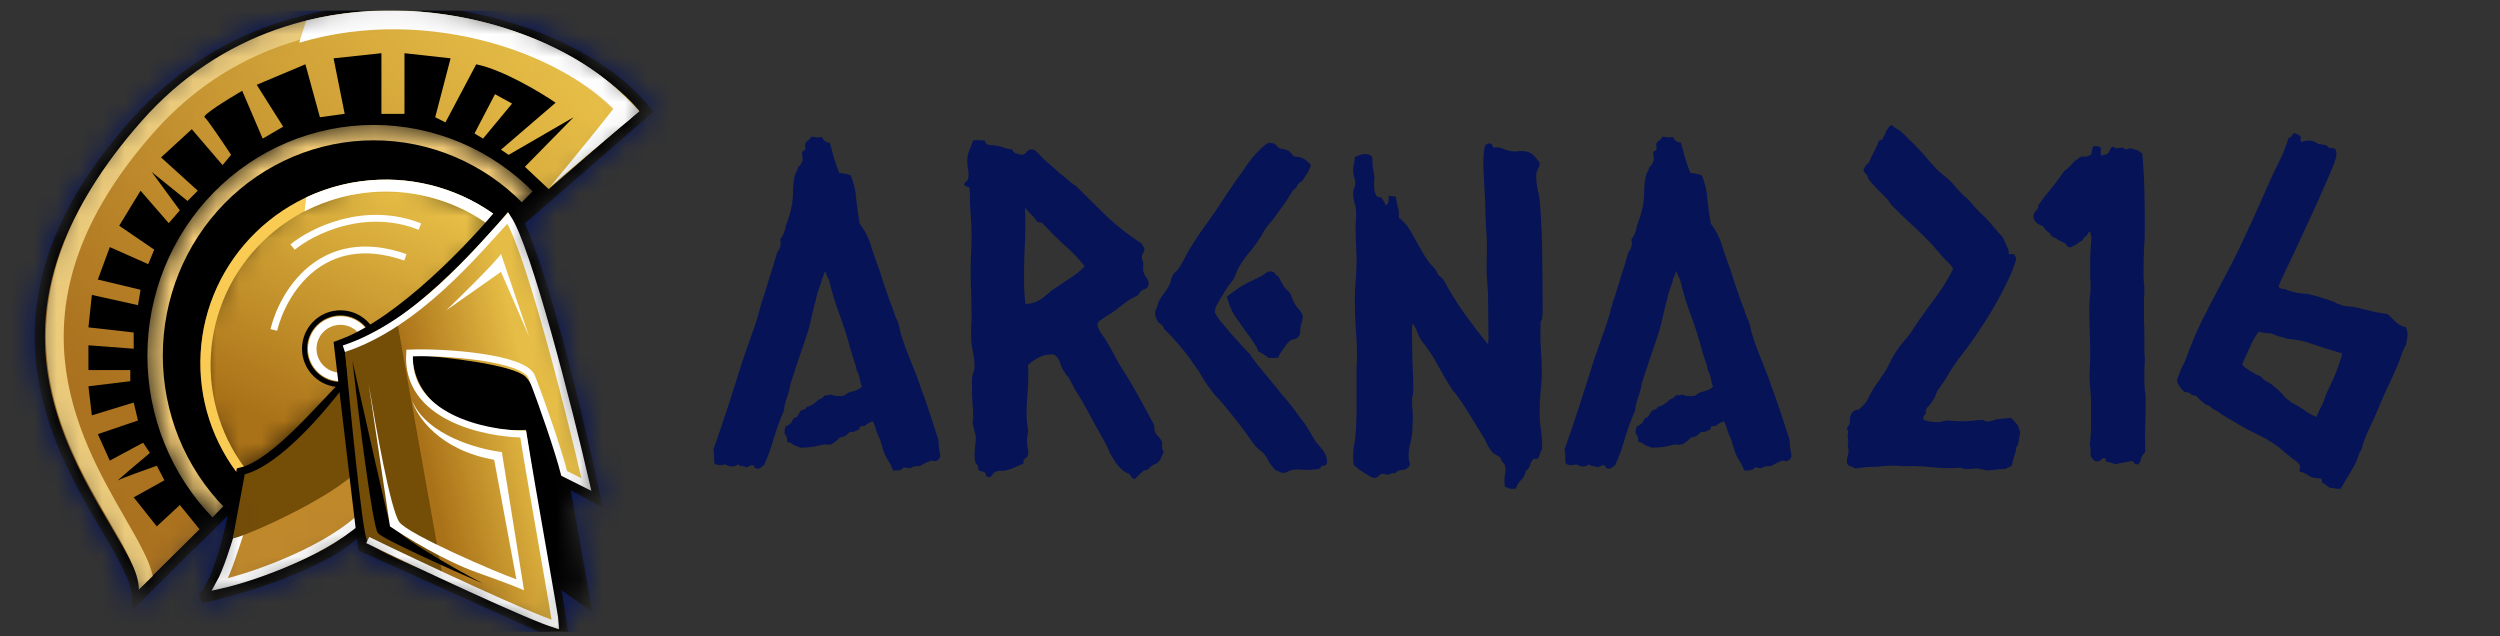 <svg width="110" height="28" viewBox="0 0 110 28" fill="none" xmlns="http://www.w3.org/2000/svg">
<rect x="0" y="0" width="110" height="28" fill="#333333" stroke="none"/>
<g clip-path="url(#clip0_1337_4693)">
<path d="M36.512 6.289C36.575 6.515 36.637 6.74 36.7 6.965C36.763 7.178 36.838 7.391 36.925 7.604C37.113 7.629 37.226 7.648 37.263 7.66C37.313 7.673 37.37 7.691 37.432 7.717C37.57 8.042 37.651 8.393 37.676 8.768C37.714 9.131 37.764 9.488 37.827 9.839C38.065 10.152 38.234 10.49 38.334 10.853C38.447 11.204 38.572 11.56 38.709 11.924C38.747 12.049 38.772 12.13 38.785 12.168C38.797 12.193 38.803 12.218 38.803 12.243C38.879 12.456 38.954 12.675 39.029 12.9C39.104 13.126 39.185 13.345 39.273 13.558C39.31 13.67 39.348 13.783 39.386 13.896C39.436 13.996 39.48 14.096 39.517 14.196C39.555 14.321 39.586 14.453 39.611 14.591C39.648 14.716 39.686 14.841 39.724 14.966C39.811 15.217 39.905 15.467 40.005 15.717C40.106 15.968 40.206 16.218 40.306 16.469C40.343 16.556 40.412 16.75 40.513 17.051C40.625 17.351 40.738 17.671 40.851 18.009C40.963 18.334 41.063 18.641 41.151 18.929C41.251 19.204 41.301 19.374 41.301 19.436C41.301 19.536 41.308 19.643 41.32 19.756C41.345 19.856 41.364 19.962 41.376 20.075C41.326 20.2 41.264 20.269 41.189 20.281C41.114 20.294 41.045 20.288 40.982 20.263C40.919 20.288 40.857 20.313 40.794 20.338C40.744 20.363 40.694 20.388 40.644 20.413C40.606 20.425 40.575 20.444 40.55 20.469C40.525 20.494 40.494 20.507 40.456 20.507C40.306 20.507 40.206 20.519 40.156 20.544C40.118 20.582 40.056 20.601 39.968 20.601C39.855 20.563 39.78 20.557 39.742 20.582C39.717 20.619 39.692 20.644 39.667 20.657C39.617 20.682 39.561 20.695 39.498 20.695C39.436 20.695 39.373 20.701 39.31 20.713C39.285 20.663 39.26 20.613 39.235 20.563C39.223 20.513 39.198 20.457 39.16 20.394C39.023 20.194 38.922 20 38.86 19.812C38.81 19.624 38.766 19.474 38.728 19.361C38.666 19.223 38.609 19.086 38.559 18.948C38.522 18.81 38.472 18.672 38.409 18.535C38.334 18.56 38.265 18.591 38.202 18.629C38.14 18.654 38.09 18.691 38.052 18.741C37.902 18.741 37.827 18.76 37.827 18.798C37.827 18.835 37.814 18.873 37.789 18.91C37.714 18.935 37.651 18.96 37.601 18.985C37.564 19.011 37.495 19.017 37.395 19.004C37.332 19.067 37.27 19.123 37.207 19.173C37.144 19.211 37.063 19.236 36.963 19.248C36.863 19.349 36.756 19.436 36.644 19.511C36.543 19.574 36.424 19.586 36.287 19.549C36.111 19.586 35.936 19.624 35.761 19.662C35.586 19.687 35.41 19.699 35.235 19.699C35.035 19.637 34.909 19.58 34.859 19.53C34.809 19.48 34.734 19.455 34.634 19.455C34.646 19.28 34.609 19.161 34.521 19.098C34.521 19.061 34.521 19.004 34.521 18.929C34.534 18.841 34.553 18.785 34.578 18.76C34.74 18.685 34.834 18.604 34.859 18.516C34.884 18.428 34.953 18.372 35.066 18.347C35.091 18.297 35.116 18.253 35.141 18.215C35.179 18.165 35.21 18.115 35.235 18.065C35.297 18.04 35.348 18.021 35.385 18.009C35.435 17.996 35.473 17.959 35.498 17.896C35.56 17.896 35.654 17.858 35.78 17.783C35.905 17.696 35.986 17.627 36.024 17.577C36.124 17.539 36.187 17.508 36.212 17.483C36.237 17.445 36.268 17.414 36.305 17.389C36.431 17.401 36.512 17.389 36.55 17.351C36.65 17.401 36.763 17.427 36.888 17.427C36.938 17.427 36.982 17.427 37.019 17.427C37.057 17.414 37.1 17.408 37.151 17.408C37.251 17.308 37.376 17.245 37.526 17.22C37.689 17.182 37.821 17.113 37.921 17.013C37.883 16.913 37.852 16.794 37.827 16.657C37.802 16.506 37.758 16.387 37.695 16.3C37.67 16.137 37.626 15.98 37.564 15.83C37.514 15.68 37.47 15.536 37.432 15.398C37.295 14.872 37.132 14.359 36.944 13.858C36.756 13.357 36.6 12.844 36.474 12.318C36.449 12.255 36.418 12.193 36.381 12.13C36.355 12.055 36.331 11.986 36.305 11.924C36.243 12.074 36.212 12.162 36.212 12.187C36.212 12.199 36.199 12.218 36.174 12.243C36.161 12.306 36.149 12.362 36.136 12.412C36.124 12.45 36.105 12.499 36.08 12.562C36.042 12.662 36.005 12.775 35.967 12.9C35.942 13.013 35.917 13.119 35.892 13.22C35.83 13.432 35.773 13.658 35.723 13.896C35.673 14.121 35.617 14.346 35.554 14.572C35.429 14.96 35.297 15.348 35.16 15.736C35.035 16.112 34.909 16.494 34.784 16.882C34.759 17.057 34.728 17.195 34.69 17.295C34.665 17.383 34.634 17.477 34.596 17.577C34.571 17.665 34.546 17.752 34.521 17.84C34.509 17.927 34.502 17.996 34.502 18.046C34.327 18.447 34.177 18.854 34.052 19.267C33.939 19.68 33.795 20.081 33.62 20.469C33.57 20.494 33.526 20.526 33.488 20.563C33.451 20.601 33.407 20.619 33.357 20.619C33.257 20.619 33.2 20.594 33.188 20.544C33.188 20.494 33.163 20.469 33.113 20.469C33.062 20.469 33.019 20.482 32.981 20.507C32.944 20.519 32.906 20.538 32.868 20.563C32.806 20.538 32.731 20.519 32.643 20.507C32.568 20.507 32.512 20.482 32.474 20.432C32.386 20.494 32.299 20.526 32.211 20.526C32.111 20.526 32.011 20.494 31.911 20.432C31.835 20.457 31.76 20.469 31.685 20.469C31.648 20.469 31.604 20.463 31.554 20.45C31.504 20.438 31.466 20.419 31.441 20.394C31.428 20.344 31.422 20.294 31.422 20.244C31.422 20.194 31.422 20.137 31.422 20.075C31.422 19.95 31.41 19.856 31.385 19.793C31.61 19.154 31.829 18.51 32.042 17.858C32.255 17.195 32.468 16.525 32.681 15.849C32.793 15.536 32.9 15.229 33 14.929C33.113 14.628 33.219 14.321 33.319 14.008C33.369 13.833 33.413 13.67 33.451 13.52C33.488 13.357 33.538 13.201 33.601 13.05C33.701 12.725 33.801 12.399 33.901 12.074C34.014 11.736 34.114 11.404 34.202 11.078C34.252 11.041 34.283 10.997 34.296 10.947C34.308 10.897 34.327 10.841 34.352 10.778L34.333 10.534C34.421 10.409 34.477 10.302 34.502 10.214C34.54 10.114 34.565 10.014 34.578 9.914C34.64 9.764 34.697 9.601 34.747 9.426C34.797 9.25 34.834 9.088 34.859 8.937C34.884 8.737 34.897 8.512 34.897 8.261C34.909 7.998 34.947 7.779 35.01 7.604C35.035 7.554 35.053 7.522 35.066 7.51C35.091 7.485 35.103 7.441 35.103 7.378C35.129 7.353 35.154 7.328 35.179 7.303C35.216 7.266 35.241 7.228 35.254 7.191C35.316 7.09 35.335 7.003 35.31 6.928C35.297 6.853 35.291 6.771 35.291 6.684C35.404 6.621 35.454 6.565 35.441 6.515C35.429 6.464 35.423 6.414 35.423 6.364C35.423 6.302 35.46 6.245 35.535 6.195C35.623 6.133 35.679 6.07 35.704 6.007C35.78 6.02 35.855 6.032 35.93 6.045C36.005 6.045 36.08 6.039 36.155 6.026C36.243 6.189 36.349 6.27 36.474 6.27L36.512 6.289ZM50.786 18.704C50.773 18.892 50.811 19.035 50.899 19.136C50.999 19.223 51.08 19.336 51.143 19.474C51.118 19.649 51.136 19.787 51.199 19.887C51.162 19.962 51.124 20.05 51.087 20.15C51.049 20.238 50.993 20.313 50.917 20.375C50.717 20.463 50.598 20.538 50.561 20.601C50.523 20.663 50.448 20.695 50.335 20.695C50.273 20.757 50.204 20.82 50.129 20.882C50.053 20.957 49.985 21.026 49.922 21.089C49.859 21.064 49.816 21.033 49.791 20.995C49.766 20.957 49.728 20.907 49.678 20.845C49.553 20.807 49.44 20.738 49.34 20.638C49.24 20.55 49.152 20.45 49.077 20.338C49.002 20.212 48.927 20.087 48.852 19.962C48.789 19.824 48.733 19.699 48.682 19.586C48.507 19.261 48.326 18.935 48.138 18.61C47.962 18.272 47.781 17.94 47.593 17.614C47.493 17.452 47.393 17.289 47.293 17.126C47.205 16.951 47.111 16.776 47.011 16.6C46.986 16.575 46.961 16.55 46.936 16.525C46.911 16.488 46.886 16.45 46.861 16.412C46.773 16.287 46.704 16.149 46.654 15.999C46.617 15.836 46.529 15.705 46.391 15.605C46.153 15.58 45.934 15.617 45.734 15.717C45.546 15.805 45.377 15.924 45.227 16.074C45.239 16.162 45.245 16.243 45.245 16.318C45.245 16.394 45.245 16.469 45.245 16.544C45.245 16.832 45.233 17.107 45.208 17.37C45.183 17.633 45.17 17.909 45.17 18.197C45.17 18.322 45.177 18.453 45.189 18.591C45.202 18.716 45.22 18.841 45.245 18.967C45.208 19.104 45.189 19.255 45.189 19.417C45.189 19.505 45.195 19.586 45.208 19.662C45.233 19.737 45.245 19.818 45.245 19.906C45.245 20.031 45.202 20.119 45.114 20.169C45.039 20.206 45.014 20.281 45.039 20.394C44.889 20.457 44.745 20.519 44.607 20.582C44.469 20.644 44.325 20.688 44.175 20.713C44.112 20.726 44.05 20.726 43.987 20.713C43.925 20.713 43.868 20.726 43.818 20.751C43.755 20.776 43.705 20.82 43.668 20.882C43.63 20.957 43.58 20.995 43.517 20.995C43.442 20.995 43.399 20.964 43.386 20.901C43.373 20.851 43.349 20.807 43.311 20.77C43.248 20.745 43.198 20.732 43.161 20.732C43.123 20.732 43.086 20.713 43.048 20.676C43.06 20.563 43.035 20.482 42.973 20.432C42.91 20.369 42.879 20.25 42.879 20.075C42.879 19.937 42.885 19.805 42.898 19.68C42.923 19.555 42.935 19.424 42.935 19.286C42.935 19.173 42.916 19.073 42.879 18.985C42.854 18.885 42.829 18.779 42.804 18.666C42.791 18.616 42.791 18.566 42.804 18.516C42.816 18.466 42.823 18.416 42.823 18.366C42.823 18.14 42.81 17.915 42.785 17.689C42.773 17.452 42.766 17.22 42.766 16.995C42.766 16.907 42.766 16.826 42.766 16.75C42.766 16.675 42.773 16.6 42.785 16.525C42.81 16.45 42.829 16.387 42.841 16.337C42.866 16.287 42.879 16.224 42.879 16.149C42.879 15.912 42.854 15.68 42.804 15.454C42.754 15.217 42.729 14.985 42.729 14.76C42.729 14.634 42.729 14.509 42.729 14.384C42.741 14.246 42.748 14.115 42.748 13.989C42.748 13.626 42.741 13.27 42.729 12.919C42.716 12.568 42.71 12.218 42.71 11.867C42.71 11.617 42.716 11.373 42.729 11.135C42.741 10.884 42.748 10.634 42.748 10.383C42.748 10.07 42.735 9.764 42.71 9.463C42.685 9.15 42.672 8.831 42.672 8.505C42.672 8.393 42.666 8.318 42.654 8.28C42.641 8.242 42.622 8.224 42.597 8.224C42.572 8.211 42.541 8.205 42.503 8.205C42.478 8.192 42.453 8.167 42.428 8.13C42.428 8.055 42.459 8.005 42.522 7.979C42.585 7.942 42.616 7.835 42.616 7.66C42.616 7.56 42.603 7.46 42.578 7.36C42.566 7.26 42.56 7.159 42.56 7.059C42.56 6.909 42.591 6.759 42.654 6.608C42.716 6.458 42.773 6.314 42.823 6.176C42.973 6.164 43.073 6.164 43.123 6.176C43.186 6.189 43.248 6.183 43.311 6.158C43.349 6.295 43.43 6.371 43.555 6.383C43.68 6.383 43.793 6.396 43.893 6.421C44.006 6.433 44.112 6.464 44.212 6.515C44.325 6.552 44.432 6.571 44.532 6.571C44.557 6.646 44.607 6.702 44.682 6.74C44.77 6.765 44.857 6.79 44.945 6.815C45.045 6.803 45.12 6.759 45.17 6.684C45.233 6.608 45.314 6.571 45.414 6.571C45.49 6.571 45.577 6.627 45.677 6.74C45.778 6.84 45.853 6.921 45.903 6.984C45.953 7.022 46.047 7.103 46.184 7.228C46.322 7.353 46.472 7.485 46.635 7.623C46.798 7.748 46.948 7.873 47.086 7.998C47.224 8.111 47.311 8.174 47.349 8.186C47.862 8.699 48.338 9.169 48.776 9.595C49.227 10.008 49.715 10.383 50.241 10.722C50.254 10.759 50.266 10.79 50.279 10.816C50.304 10.841 50.329 10.872 50.354 10.909C50.354 11.009 50.335 11.085 50.298 11.135C50.26 11.185 50.241 11.247 50.241 11.323C50.241 11.36 50.248 11.398 50.26 11.435C50.285 11.473 50.298 11.51 50.298 11.548C50.31 11.598 50.31 11.648 50.298 11.698C50.298 11.736 50.298 11.78 50.298 11.83C50.298 11.955 50.335 12.068 50.41 12.168C50.498 12.268 50.542 12.381 50.542 12.506C50.517 12.618 50.467 12.687 50.392 12.712C50.316 12.737 50.254 12.769 50.204 12.806C50.179 12.831 50.154 12.863 50.129 12.9C50.116 12.938 50.097 12.969 50.072 12.994C49.797 13.119 49.596 13.238 49.471 13.351C49.346 13.451 49.215 13.551 49.077 13.652C49.039 13.677 48.977 13.72 48.889 13.783C48.801 13.833 48.714 13.889 48.626 13.952C48.538 14.002 48.457 14.058 48.382 14.121C48.319 14.184 48.288 14.234 48.288 14.271C48.288 14.359 48.338 14.484 48.438 14.647C48.551 14.797 48.632 14.916 48.682 15.004C48.82 15.229 48.945 15.454 49.058 15.68C49.171 15.893 49.296 16.106 49.434 16.318C49.684 16.707 49.916 17.101 50.129 17.502C50.354 17.902 50.573 18.303 50.786 18.704ZM47.725 11.717C47.437 11.354 47.124 11.028 46.785 10.74C46.46 10.44 46.147 10.127 45.846 9.801L45.64 9.764C45.565 9.639 45.477 9.532 45.377 9.444C45.289 9.344 45.195 9.244 45.095 9.144C45.108 9.282 45.114 9.413 45.114 9.538C45.114 9.664 45.114 9.795 45.114 9.933C45.114 10.333 45.101 10.728 45.076 11.116C45.064 11.492 45.058 11.873 45.058 12.262C45.058 12.65 45.076 13.019 45.114 13.37C45.377 13.37 45.615 13.295 45.828 13.144C45.915 13.082 45.997 13.019 46.072 12.957C46.147 12.881 46.228 12.813 46.316 12.75C46.416 12.687 46.529 12.612 46.654 12.525C46.792 12.437 46.923 12.349 47.048 12.262C47.186 12.174 47.311 12.086 47.424 11.999C47.549 11.899 47.65 11.805 47.725 11.717ZM55.012 15.586C55.037 15.649 55.124 15.78 55.275 15.98C55.438 16.181 55.619 16.4 55.819 16.638C56.02 16.876 56.208 17.107 56.383 17.333C56.571 17.546 56.702 17.702 56.777 17.802C56.915 17.977 57.047 18.153 57.172 18.328C57.309 18.491 57.435 18.666 57.547 18.854L57.885 19.417C57.986 19.543 58.073 19.649 58.148 19.737C58.236 19.824 58.305 19.943 58.355 20.093C58.38 20.194 58.392 20.263 58.392 20.3C58.392 20.388 58.361 20.45 58.298 20.488C58.198 20.488 58.142 20.5 58.13 20.526C58.13 20.563 58.105 20.594 58.054 20.619C58.004 20.644 57.923 20.657 57.81 20.657C57.71 20.669 57.629 20.676 57.566 20.676C57.453 20.676 57.309 20.669 57.134 20.657C56.971 20.657 56.84 20.676 56.74 20.713C56.715 20.726 56.677 20.745 56.627 20.77C56.577 20.795 56.539 20.807 56.514 20.807C56.414 20.807 56.339 20.788 56.289 20.751C56.251 20.726 56.195 20.707 56.12 20.695C56.02 20.582 55.932 20.469 55.857 20.357C55.794 20.231 55.719 20.106 55.632 19.981C55.544 19.893 55.456 19.818 55.369 19.756C55.281 19.68 55.206 19.599 55.143 19.511C54.955 19.236 54.761 18.967 54.561 18.704C54.361 18.441 54.154 18.184 53.941 17.934C53.841 17.796 53.735 17.671 53.622 17.558C53.509 17.445 53.403 17.32 53.303 17.182C53.203 17.057 53.109 16.926 53.021 16.788C52.933 16.638 52.846 16.494 52.758 16.356C52.683 16.243 52.583 16.099 52.458 15.924C52.332 15.736 52.195 15.555 52.044 15.379C51.894 15.192 51.744 15.016 51.594 14.854C51.443 14.691 51.318 14.566 51.218 14.478C51.205 14.403 51.174 14.346 51.124 14.309C51.074 14.259 51.018 14.215 50.955 14.177C50.93 14.115 50.905 14.058 50.88 14.008C50.842 13.946 50.824 13.883 50.824 13.82C50.824 13.733 50.842 13.652 50.88 13.576C50.905 13.526 50.924 13.482 50.936 13.445C50.936 13.395 50.949 13.345 50.974 13.295C51.036 13.157 51.118 13.025 51.218 12.9C51.331 12.762 51.418 12.618 51.481 12.468C51.506 12.431 51.518 12.393 51.518 12.356C51.518 12.306 51.531 12.262 51.556 12.224C51.581 12.124 51.631 12.043 51.706 11.98C51.794 11.905 51.863 11.823 51.913 11.736C51.975 11.636 52.032 11.535 52.082 11.435C52.145 11.323 52.207 11.204 52.27 11.078C52.458 10.765 52.652 10.465 52.852 10.177C53.065 9.876 53.278 9.576 53.49 9.275C53.653 9.025 53.81 8.787 53.96 8.562C54.123 8.324 54.286 8.086 54.448 7.848C54.536 7.735 54.63 7.604 54.73 7.454C54.83 7.303 54.937 7.153 55.049 7.003C55.175 6.853 55.3 6.715 55.425 6.59C55.55 6.464 55.675 6.364 55.801 6.289C55.988 6.277 56.114 6.32 56.176 6.421C56.239 6.508 56.333 6.552 56.458 6.552C56.621 6.59 56.727 6.64 56.777 6.702C56.827 6.765 56.884 6.828 56.946 6.89C57.122 6.89 57.259 6.921 57.359 6.984C57.472 7.047 57.579 7.141 57.679 7.266C57.641 7.404 57.585 7.529 57.51 7.641C57.435 7.742 57.366 7.848 57.303 7.961C57.203 8.011 57.128 8.08 57.078 8.167C57.04 8.255 56.978 8.324 56.89 8.374C56.765 8.587 56.633 8.793 56.495 8.994C56.358 9.181 56.22 9.369 56.082 9.557C56.007 9.67 55.926 9.77 55.838 9.858C55.763 9.945 55.694 10.039 55.632 10.139C55.606 10.177 55.581 10.221 55.556 10.271C55.544 10.308 55.525 10.346 55.5 10.383C55.35 10.621 55.187 10.847 55.012 11.06C54.837 11.26 54.674 11.485 54.523 11.736C54.473 11.823 54.43 11.917 54.392 12.018C54.367 12.105 54.329 12.193 54.279 12.28C54.229 12.356 54.154 12.456 54.054 12.581C53.966 12.706 53.879 12.844 53.791 12.994C53.703 13.132 53.622 13.27 53.547 13.407C53.484 13.533 53.453 13.639 53.453 13.727C53.465 13.789 53.541 13.914 53.678 14.102C53.829 14.277 53.991 14.472 54.167 14.684C54.354 14.885 54.53 15.079 54.693 15.267C54.855 15.442 54.962 15.548 55.012 15.586ZM56.251 12.168C56.339 12.356 56.433 12.518 56.533 12.656C56.571 12.706 56.614 12.75 56.665 12.787C56.715 12.825 56.752 12.875 56.777 12.938C56.802 12.963 56.827 13.019 56.852 13.107C56.877 13.182 56.903 13.238 56.928 13.276C56.965 13.376 57.04 13.489 57.153 13.614C57.266 13.739 57.322 13.852 57.322 13.952C57.322 14.015 57.309 14.083 57.284 14.159C57.259 14.234 57.24 14.303 57.228 14.365C57.215 14.44 57.209 14.522 57.209 14.609C57.209 14.684 57.184 14.753 57.134 14.816C57.072 14.879 57.003 14.916 56.928 14.929C56.852 14.941 56.783 14.972 56.721 15.023C56.696 15.048 56.658 15.091 56.608 15.154C56.558 15.217 56.508 15.286 56.458 15.361C56.408 15.436 56.358 15.511 56.308 15.586C56.27 15.649 56.251 15.699 56.251 15.736C56.101 15.749 56.001 15.755 55.951 15.755C55.913 15.742 55.87 15.742 55.819 15.755C55.757 15.692 55.688 15.642 55.613 15.605C55.55 15.555 55.469 15.511 55.369 15.473C55.344 15.373 55.287 15.26 55.2 15.135C55.112 14.998 55.037 14.885 54.974 14.797L54.843 14.628C54.655 14.365 54.48 14.115 54.317 13.877C54.167 13.626 54.054 13.351 53.979 13.05C54.217 12.875 54.398 12.744 54.523 12.656C54.661 12.568 54.805 12.487 54.955 12.412C55.106 12.337 55.25 12.268 55.387 12.205C55.538 12.13 55.675 12.043 55.801 11.942C55.901 11.942 55.97 11.949 56.007 11.961C56.045 11.974 56.07 11.986 56.082 11.999C56.095 12.011 56.107 12.036 56.12 12.074C56.145 12.099 56.189 12.13 56.251 12.168ZM65.698 6.496C65.899 6.471 66.049 6.489 66.149 6.552C66.262 6.602 66.375 6.633 66.487 6.646C66.55 6.659 66.612 6.665 66.675 6.665C66.75 6.652 66.825 6.646 66.9 6.646C67.063 6.646 67.188 6.665 67.276 6.702C67.376 6.74 67.476 6.821 67.577 6.946C67.602 6.972 67.633 7.009 67.671 7.059C67.721 7.097 67.746 7.134 67.746 7.172C67.746 7.272 67.721 7.36 67.671 7.435C67.62 7.51 67.595 7.616 67.595 7.754C67.595 7.967 67.62 8.18 67.671 8.393C67.721 8.593 67.752 8.8 67.764 9.012C67.827 9.789 67.858 10.571 67.858 11.36C67.871 12.136 67.877 12.906 67.877 13.67C67.877 13.77 67.871 13.864 67.858 13.952C67.858 14.027 67.833 14.096 67.783 14.159V14.403C67.771 14.728 67.777 15.06 67.802 15.398C67.827 15.724 67.84 16.049 67.84 16.375C67.84 16.663 67.821 16.951 67.783 17.239C67.758 17.527 67.746 17.821 67.746 18.122C67.746 18.397 67.764 18.666 67.802 18.929C67.84 19.192 67.858 19.461 67.858 19.737C67.796 19.849 67.758 19.937 67.746 20C67.733 20.062 67.708 20.119 67.671 20.169C67.633 20.194 67.589 20.2 67.539 20.187C67.501 20.175 67.47 20.187 67.445 20.225C67.382 20.3 67.339 20.388 67.314 20.488C67.289 20.588 67.226 20.669 67.126 20.732C67.101 20.907 67.032 21.039 66.919 21.127C66.819 21.227 66.744 21.352 66.694 21.502C66.544 21.515 66.437 21.508 66.375 21.483C66.325 21.458 66.268 21.433 66.206 21.408C66.193 21.195 66.193 21.039 66.206 20.939C66.231 20.851 66.243 20.757 66.243 20.657C66.243 20.532 66.212 20.438 66.149 20.375C66.087 20.313 66.043 20.231 66.018 20.131C65.88 20.043 65.786 19.987 65.736 19.962C65.686 19.924 65.642 19.881 65.605 19.831C65.529 19.73 65.467 19.624 65.417 19.511C65.367 19.399 65.31 19.292 65.248 19.192C65.072 18.904 64.891 18.61 64.703 18.309C64.528 18.009 64.334 17.715 64.121 17.427C64.083 17.364 64.039 17.308 63.989 17.258C63.939 17.207 63.895 17.151 63.858 17.088C63.645 16.75 63.445 16.406 63.257 16.055C63.069 15.705 62.85 15.373 62.599 15.06C62.499 14.935 62.424 14.797 62.374 14.647C62.324 14.484 62.249 14.346 62.149 14.234C62.136 14.296 62.13 14.365 62.13 14.44C62.13 14.515 62.13 14.584 62.13 14.647C62.13 15.073 62.136 15.498 62.149 15.924C62.174 16.337 62.186 16.757 62.186 17.182C62.186 17.27 62.174 17.351 62.149 17.427C62.136 17.489 62.13 17.564 62.13 17.652C62.13 17.777 62.136 17.896 62.149 18.009C62.161 18.122 62.167 18.234 62.167 18.347C62.167 18.485 62.161 18.616 62.149 18.741C62.149 18.866 62.142 18.992 62.13 19.117C62.105 19.28 62.074 19.436 62.036 19.586C61.998 19.724 61.98 19.868 61.98 20.018C61.98 20.106 61.986 20.187 61.998 20.263C62.023 20.338 62.036 20.407 62.036 20.469C61.948 20.607 61.836 20.676 61.698 20.676C61.573 20.676 61.466 20.726 61.379 20.826C61.304 20.814 61.241 20.82 61.191 20.845C61.153 20.87 61.116 20.882 61.078 20.882C61.028 20.882 60.984 20.876 60.947 20.864C60.922 20.851 60.89 20.845 60.853 20.845C60.79 20.845 60.728 20.876 60.665 20.939C60.602 21.001 60.54 21.033 60.477 21.033C60.44 21.033 60.371 21.008 60.271 20.957C60.183 20.907 60.083 20.845 59.97 20.77C59.87 20.707 59.776 20.638 59.688 20.563C59.601 20.5 59.557 20.45 59.557 20.413C59.544 20.35 59.538 20.263 59.538 20.15C59.538 20 59.544 19.856 59.557 19.718C59.582 19.568 59.607 19.417 59.632 19.267C59.67 18.841 59.688 18.422 59.688 18.009C59.688 17.583 59.688 17.157 59.688 16.732C59.688 16.556 59.688 16.381 59.688 16.206C59.701 16.03 59.707 15.855 59.707 15.68C59.707 15.267 59.688 14.854 59.651 14.44C59.626 14.015 59.613 13.595 59.613 13.182C59.613 12.894 59.626 12.612 59.651 12.337C59.676 12.049 59.688 11.767 59.688 11.492C59.688 11.279 59.682 11.072 59.67 10.872C59.657 10.671 59.651 10.465 59.651 10.252C59.638 10.114 59.638 9.97 59.651 9.82C59.663 9.657 59.67 9.507 59.67 9.369C59.67 9.207 59.645 9.056 59.594 8.919C59.557 8.768 59.538 8.631 59.538 8.505C59.538 8.43 59.551 8.361 59.576 8.299C59.613 8.224 59.632 8.149 59.632 8.073C59.632 7.973 59.613 7.873 59.576 7.773C59.551 7.673 59.538 7.573 59.538 7.472C59.538 7.372 59.551 7.278 59.576 7.191C59.601 7.103 59.613 7.009 59.613 6.909C59.788 6.821 59.945 6.777 60.083 6.777C60.221 6.777 60.321 6.828 60.383 6.928C60.383 7.153 60.396 7.328 60.421 7.454C60.446 7.566 60.465 7.685 60.477 7.81C60.477 7.886 60.471 7.973 60.458 8.073C60.458 8.174 60.465 8.274 60.477 8.374C60.49 8.462 60.515 8.537 60.552 8.599C60.602 8.662 60.684 8.693 60.797 8.693C60.822 8.756 60.853 8.812 60.89 8.862C60.928 8.912 60.953 8.975 60.965 9.05C61.041 9 61.084 8.931 61.097 8.843C61.109 8.756 61.109 8.674 61.097 8.599C61.16 8.624 61.216 8.637 61.266 8.637C61.316 8.624 61.366 8.631 61.416 8.656C61.441 8.831 61.473 8.987 61.51 9.125C61.548 9.25 61.56 9.401 61.548 9.576C61.798 9.764 62.011 10.033 62.186 10.383C62.374 10.722 62.549 11.028 62.712 11.304C62.8 11.441 62.9 11.573 63.013 11.698C63.138 11.811 63.232 11.949 63.294 12.111C63.395 12.174 63.476 12.255 63.539 12.356C63.601 12.456 63.657 12.556 63.708 12.656C63.958 13.094 64.234 13.52 64.534 13.933C64.835 14.346 65.147 14.753 65.473 15.154C65.486 15.066 65.492 14.985 65.492 14.91C65.492 14.822 65.492 14.735 65.492 14.647L65.473 12.957C65.473 12.856 65.467 12.762 65.454 12.675C65.454 12.587 65.448 12.493 65.436 12.393C65.41 12.068 65.404 11.748 65.417 11.435C65.429 11.122 65.429 10.803 65.417 10.477C65.392 10.139 65.373 9.795 65.36 9.444C65.36 9.094 65.348 8.743 65.323 8.393C65.31 8.18 65.298 7.967 65.285 7.754C65.273 7.541 65.266 7.328 65.266 7.116C65.266 6.853 65.291 6.615 65.342 6.402C65.367 6.377 65.392 6.358 65.417 6.345C65.454 6.32 65.498 6.308 65.548 6.308C65.623 6.308 65.673 6.371 65.698 6.496ZM73.962 6.289C74.025 6.515 74.088 6.74 74.15 6.965C74.213 7.178 74.288 7.391 74.376 7.604C74.563 7.629 74.676 7.648 74.714 7.66C74.764 7.673 74.82 7.691 74.883 7.717C75.02 8.042 75.102 8.393 75.127 8.768C75.164 9.131 75.214 9.488 75.277 9.839C75.515 10.152 75.684 10.49 75.784 10.853C75.897 11.204 76.022 11.56 76.16 11.924C76.197 12.049 76.222 12.13 76.235 12.168C76.247 12.193 76.254 12.218 76.254 12.243C76.329 12.456 76.404 12.675 76.479 12.9C76.554 13.126 76.635 13.345 76.723 13.558C76.761 13.67 76.798 13.783 76.836 13.896C76.886 13.996 76.93 14.096 76.967 14.196C77.005 14.321 77.036 14.453 77.061 14.591C77.099 14.716 77.136 14.841 77.174 14.966C77.262 15.217 77.356 15.467 77.456 15.717C77.556 15.968 77.656 16.218 77.756 16.469C77.794 16.556 77.863 16.75 77.963 17.051C78.075 17.351 78.188 17.671 78.301 18.009C78.413 18.334 78.514 18.641 78.601 18.929C78.701 19.204 78.752 19.374 78.752 19.436C78.752 19.536 78.758 19.643 78.77 19.756C78.795 19.856 78.814 19.962 78.827 20.075C78.777 20.2 78.714 20.269 78.639 20.281C78.564 20.294 78.495 20.288 78.432 20.263C78.37 20.288 78.307 20.313 78.245 20.338C78.194 20.363 78.144 20.388 78.094 20.413C78.057 20.425 78.025 20.444 78 20.469C77.975 20.494 77.944 20.507 77.906 20.507C77.756 20.507 77.656 20.519 77.606 20.544C77.568 20.582 77.506 20.601 77.418 20.601C77.305 20.563 77.23 20.557 77.193 20.582C77.168 20.619 77.143 20.644 77.118 20.657C77.067 20.682 77.011 20.695 76.949 20.695C76.886 20.695 76.823 20.701 76.761 20.713C76.736 20.663 76.711 20.613 76.686 20.563C76.673 20.513 76.648 20.457 76.611 20.394C76.473 20.194 76.373 20 76.31 19.812C76.26 19.624 76.216 19.474 76.178 19.361C76.116 19.223 76.06 19.086 76.01 18.948C75.972 18.81 75.922 18.672 75.859 18.535C75.784 18.56 75.715 18.591 75.653 18.629C75.59 18.654 75.54 18.691 75.502 18.741C75.352 18.741 75.277 18.76 75.277 18.798C75.277 18.835 75.264 18.873 75.239 18.91C75.164 18.935 75.102 18.96 75.052 18.985C75.014 19.011 74.945 19.017 74.845 19.004C74.782 19.067 74.72 19.123 74.657 19.173C74.595 19.211 74.513 19.236 74.413 19.248C74.313 19.349 74.207 19.436 74.094 19.511C73.994 19.574 73.875 19.586 73.737 19.549C73.562 19.586 73.386 19.624 73.211 19.662C73.036 19.687 72.861 19.699 72.685 19.699C72.485 19.637 72.36 19.58 72.309 19.53C72.259 19.48 72.184 19.455 72.084 19.455C72.097 19.28 72.059 19.161 71.972 19.098C71.972 19.061 71.972 19.004 71.972 18.929C71.984 18.841 72.003 18.785 72.028 18.76C72.191 18.685 72.284 18.604 72.309 18.516C72.335 18.428 72.403 18.372 72.516 18.347C72.541 18.297 72.566 18.253 72.591 18.215C72.629 18.165 72.66 18.115 72.685 18.065C72.748 18.04 72.798 18.021 72.835 18.009C72.885 17.996 72.923 17.959 72.948 17.896C73.011 17.896 73.105 17.858 73.23 17.783C73.355 17.696 73.436 17.627 73.474 17.577C73.574 17.539 73.637 17.508 73.662 17.483C73.687 17.445 73.718 17.414 73.756 17.389C73.881 17.401 73.962 17.389 74 17.351C74.1 17.401 74.213 17.427 74.338 17.427C74.388 17.427 74.432 17.427 74.469 17.427C74.507 17.414 74.551 17.408 74.601 17.408C74.701 17.308 74.826 17.245 74.977 17.22C75.139 17.182 75.271 17.113 75.371 17.013C75.333 16.913 75.302 16.794 75.277 16.657C75.252 16.506 75.208 16.387 75.145 16.3C75.121 16.137 75.077 15.98 75.014 15.83C74.964 15.68 74.92 15.536 74.883 15.398C74.745 14.872 74.582 14.359 74.394 13.858C74.207 13.357 74.05 12.844 73.925 12.318C73.9 12.255 73.868 12.193 73.831 12.13C73.806 12.055 73.781 11.986 73.756 11.924C73.693 12.074 73.662 12.162 73.662 12.187C73.662 12.199 73.649 12.218 73.624 12.243C73.612 12.306 73.599 12.362 73.587 12.412C73.574 12.45 73.555 12.499 73.53 12.562C73.493 12.662 73.455 12.775 73.418 12.9C73.393 13.013 73.368 13.119 73.343 13.22C73.28 13.432 73.224 13.658 73.174 13.896C73.123 14.121 73.067 14.346 73.004 14.572C72.879 14.96 72.748 15.348 72.61 15.736C72.485 16.112 72.36 16.494 72.234 16.882C72.209 17.057 72.178 17.195 72.141 17.295C72.115 17.383 72.084 17.477 72.047 17.577C72.022 17.665 71.996 17.752 71.972 17.84C71.959 17.927 71.953 17.996 71.953 18.046C71.777 18.447 71.627 18.854 71.502 19.267C71.389 19.68 71.245 20.081 71.07 20.469C71.02 20.494 70.976 20.526 70.939 20.563C70.901 20.601 70.857 20.619 70.807 20.619C70.707 20.619 70.65 20.594 70.638 20.544C70.638 20.494 70.613 20.469 70.563 20.469C70.513 20.469 70.469 20.482 70.431 20.507C70.394 20.519 70.356 20.538 70.319 20.563C70.256 20.538 70.181 20.519 70.093 20.507C70.018 20.507 69.962 20.482 69.924 20.432C69.837 20.494 69.749 20.526 69.661 20.526C69.561 20.526 69.461 20.494 69.361 20.432C69.286 20.457 69.211 20.469 69.135 20.469C69.098 20.469 69.054 20.463 69.004 20.45C68.954 20.438 68.916 20.419 68.891 20.394C68.879 20.344 68.873 20.294 68.873 20.244C68.873 20.194 68.873 20.137 68.873 20.075C68.873 19.95 68.86 19.856 68.835 19.793C69.06 19.154 69.279 18.51 69.492 17.858C69.705 17.195 69.918 16.525 70.131 15.849C70.244 15.536 70.35 15.229 70.45 14.929C70.563 14.628 70.669 14.321 70.769 14.008C70.82 13.833 70.863 13.67 70.901 13.52C70.939 13.357 70.989 13.201 71.051 13.05C71.151 12.725 71.251 12.399 71.352 12.074C71.464 11.736 71.564 11.404 71.652 11.078C71.702 11.041 71.734 10.997 71.746 10.947C71.759 10.897 71.777 10.841 71.802 10.778L71.784 10.534C71.871 10.409 71.928 10.302 71.953 10.214C71.99 10.114 72.015 10.014 72.028 9.914C72.09 9.764 72.147 9.601 72.197 9.426C72.247 9.25 72.284 9.088 72.309 8.937C72.335 8.737 72.347 8.512 72.347 8.261C72.36 7.998 72.397 7.779 72.46 7.604C72.485 7.554 72.504 7.522 72.516 7.51C72.541 7.485 72.554 7.441 72.554 7.378C72.579 7.353 72.604 7.328 72.629 7.303C72.666 7.266 72.691 7.228 72.704 7.191C72.766 7.09 72.785 7.003 72.76 6.928C72.748 6.853 72.742 6.771 72.742 6.684C72.854 6.621 72.904 6.565 72.892 6.515C72.879 6.464 72.873 6.414 72.873 6.364C72.873 6.302 72.91 6.245 72.986 6.195C73.073 6.133 73.13 6.07 73.155 6.007C73.23 6.02 73.305 6.032 73.38 6.045C73.455 6.045 73.53 6.039 73.606 6.026C73.693 6.189 73.799 6.27 73.925 6.27L73.962 6.289Z" fill="#061457"/>
<path d="M88.587 11.172C88.625 11.197 88.65 11.228 88.662 11.266C88.688 11.304 88.706 11.341 88.719 11.379C88.644 11.667 88.512 12.005 88.324 12.393C88.137 12.781 87.924 13.182 87.686 13.595C87.448 13.996 87.204 14.377 86.953 14.741C86.703 15.104 86.484 15.404 86.296 15.642C86.096 15.893 85.914 16.155 85.751 16.431C85.601 16.694 85.426 16.957 85.225 17.22C85.225 17.257 85.213 17.295 85.188 17.332C85.163 17.358 85.15 17.395 85.15 17.445C85.05 17.633 84.95 17.777 84.85 17.877C84.75 17.965 84.712 18.077 84.737 18.215C84.687 18.24 84.656 18.278 84.643 18.328C84.631 18.378 84.624 18.422 84.624 18.459C84.737 18.509 84.85 18.541 84.963 18.553C85.075 18.566 85.2 18.572 85.338 18.572C85.526 18.509 85.701 18.491 85.864 18.516C86.039 18.528 86.19 18.534 86.315 18.534C86.465 18.534 86.615 18.528 86.766 18.516C86.928 18.491 87.085 18.478 87.235 18.478C87.26 18.478 87.291 18.491 87.329 18.516C87.367 18.541 87.404 18.553 87.442 18.553C87.529 18.541 87.598 18.528 87.648 18.516C87.698 18.491 87.755 18.472 87.817 18.459C87.93 18.434 88.036 18.422 88.137 18.422C88.249 18.409 88.362 18.397 88.475 18.384C88.537 18.434 88.594 18.491 88.644 18.553C88.694 18.603 88.744 18.66 88.794 18.722C88.806 18.772 88.819 18.822 88.832 18.872C88.857 18.91 88.875 18.954 88.888 19.004C88.875 19.104 88.857 19.223 88.832 19.361C88.819 19.498 88.781 19.605 88.719 19.68C88.706 19.818 88.675 19.949 88.625 20.075C88.587 20.187 88.556 20.312 88.531 20.45C88.493 20.513 88.443 20.55 88.381 20.563C88.331 20.588 88.281 20.613 88.231 20.638C88.105 20.638 87.98 20.644 87.855 20.657C87.742 20.682 87.617 20.694 87.479 20.694C87.417 20.694 87.36 20.688 87.31 20.675C87.26 20.663 87.204 20.651 87.141 20.638C87.053 20.613 86.96 20.607 86.859 20.619C86.772 20.632 86.678 20.638 86.578 20.638C86.453 20.638 86.346 20.619 86.258 20.582C85.82 20.607 85.42 20.6 85.056 20.563C84.706 20.525 84.349 20.506 83.986 20.506C83.836 20.519 83.717 20.519 83.629 20.506C83.541 20.494 83.46 20.488 83.385 20.488C83.21 20.488 83.041 20.494 82.878 20.506C82.715 20.532 82.546 20.544 82.371 20.544C82.258 20.544 82.139 20.55 82.014 20.563C81.889 20.575 81.763 20.594 81.638 20.619C81.563 20.569 81.482 20.532 81.394 20.506C81.306 20.481 81.263 20.413 81.263 20.3C81.263 20.225 81.275 20.143 81.3 20.056C81.325 19.968 81.338 19.887 81.338 19.812C81.338 19.774 81.332 19.743 81.319 19.718C81.306 19.68 81.3 19.642 81.3 19.605C81.325 19.542 81.332 19.474 81.319 19.398C81.306 19.323 81.3 19.248 81.3 19.173C81.325 18.998 81.325 18.91 81.3 18.91C81.275 18.91 81.263 18.898 81.263 18.872C81.263 18.848 81.281 18.81 81.319 18.76C81.356 18.697 81.382 18.653 81.394 18.628C81.382 18.441 81.407 18.297 81.469 18.196C81.532 18.084 81.632 18.027 81.77 18.027C81.832 17.965 81.907 17.896 81.995 17.821C82.083 17.733 82.145 17.645 82.183 17.558C82.296 17.32 82.402 17.132 82.502 16.994C82.615 16.844 82.715 16.694 82.803 16.544C82.94 16.368 83.053 16.18 83.141 15.98C83.241 15.767 83.354 15.573 83.479 15.398C83.567 15.26 83.66 15.135 83.76 15.022C83.873 14.897 83.98 14.766 84.08 14.628C84.38 14.165 84.7 13.708 85.038 13.257C85.388 12.806 85.689 12.33 85.939 11.829C85.864 11.692 85.764 11.573 85.639 11.473C85.526 11.36 85.42 11.241 85.319 11.116C85.119 10.878 84.906 10.646 84.681 10.421C84.455 10.195 84.23 9.983 84.005 9.782C83.892 9.67 83.773 9.557 83.648 9.444C83.535 9.332 83.429 9.225 83.329 9.125C83.266 9.062 83.21 9 83.159 8.937C83.122 8.862 83.072 8.793 83.009 8.73C82.871 8.593 82.734 8.455 82.596 8.317C82.458 8.18 82.327 8.029 82.202 7.867C82.189 7.779 82.152 7.704 82.089 7.641C82.026 7.579 81.995 7.522 81.995 7.472C82.058 7.322 82.114 7.234 82.164 7.209C82.214 7.172 82.246 7.134 82.258 7.097C82.283 7.034 82.308 6.971 82.333 6.909C82.371 6.846 82.402 6.783 82.427 6.721C82.465 6.683 82.49 6.633 82.502 6.571C82.527 6.508 82.558 6.452 82.596 6.402C82.621 6.339 82.64 6.283 82.652 6.233C82.665 6.182 82.715 6.157 82.803 6.157C82.865 6.057 82.928 5.932 82.99 5.782C83.066 5.632 83.147 5.538 83.235 5.5C83.297 5.55 83.354 5.594 83.404 5.632C83.454 5.669 83.51 5.7 83.573 5.725C83.698 5.826 83.829 5.951 83.967 6.101C84.117 6.239 84.268 6.389 84.418 6.552C84.568 6.702 84.706 6.859 84.831 7.021C84.969 7.172 85.094 7.309 85.207 7.435C85.307 7.535 85.413 7.629 85.526 7.716C85.639 7.804 85.745 7.898 85.845 7.998C85.945 8.098 86.033 8.198 86.108 8.299C86.196 8.399 86.29 8.499 86.39 8.599C86.427 8.624 86.465 8.655 86.503 8.693C86.54 8.718 86.578 8.749 86.615 8.787C86.766 8.975 86.922 9.15 87.085 9.313C87.122 9.35 87.16 9.388 87.198 9.425C87.248 9.463 87.291 9.501 87.329 9.538C87.354 9.563 87.404 9.619 87.479 9.707C87.554 9.782 87.629 9.87 87.705 9.97C87.792 10.058 87.867 10.145 87.93 10.233C88.005 10.308 88.055 10.358 88.08 10.383C88.143 10.471 88.193 10.571 88.231 10.684C88.281 10.784 88.324 10.878 88.362 10.966C88.387 11.028 88.393 11.084 88.381 11.134C88.368 11.185 88.437 11.197 88.587 11.172ZM92.438 6.514C92.425 6.665 92.431 6.777 92.456 6.852C92.594 6.802 92.669 6.783 92.682 6.796C92.744 6.758 92.788 6.708 92.813 6.646C92.838 6.583 92.876 6.521 92.926 6.458C92.976 6.458 93.02 6.47 93.057 6.495C93.095 6.508 93.126 6.521 93.151 6.533C93.352 6.47 93.477 6.489 93.527 6.589C93.665 6.527 93.771 6.514 93.846 6.552C93.921 6.577 93.99 6.596 94.053 6.608C94.09 6.633 94.122 6.658 94.147 6.683C94.172 6.708 94.209 6.727 94.259 6.74C94.309 7.278 94.341 7.816 94.353 8.355C94.366 8.893 94.372 9.438 94.372 9.989C94.372 10.339 94.359 10.69 94.335 11.041C94.322 11.379 94.316 11.717 94.316 12.055C94.316 12.193 94.322 12.324 94.335 12.449C94.347 12.562 94.353 12.681 94.353 12.806C94.353 12.906 94.347 13 94.335 13.088C94.335 13.175 94.335 13.263 94.335 13.351C94.335 13.589 94.335 13.82 94.335 14.046C94.347 14.271 94.353 14.503 94.353 14.741V15.248C94.353 15.348 94.353 15.442 94.353 15.529C94.366 15.604 94.372 15.686 94.372 15.774C94.372 15.924 94.366 16.08 94.353 16.243C94.353 16.393 94.353 16.55 94.353 16.713C94.353 16.863 94.359 17.007 94.372 17.145C94.397 17.282 94.41 17.42 94.41 17.558C94.41 17.959 94.403 18.353 94.391 18.741C94.378 19.117 94.378 19.498 94.391 19.887C94.366 19.924 94.335 19.962 94.297 19.999C94.272 20.024 94.253 20.049 94.241 20.075C94.216 20.137 94.197 20.2 94.184 20.262C94.172 20.325 94.134 20.381 94.072 20.431C93.984 20.431 93.928 20.413 93.903 20.375C93.89 20.337 93.859 20.306 93.809 20.281C93.683 20.306 93.558 20.331 93.433 20.356C93.32 20.369 93.195 20.394 93.057 20.431C93.02 20.406 92.976 20.387 92.926 20.375C92.888 20.35 92.844 20.337 92.794 20.337C92.694 20.325 92.644 20.294 92.644 20.244C92.644 20.194 92.625 20.162 92.588 20.15C92.525 20.162 92.475 20.194 92.438 20.244C92.4 20.281 92.331 20.3 92.231 20.3C92.193 20.3 92.15 20.275 92.1 20.225C92.049 20.162 92.012 20.106 91.987 20.056V19.849C91.987 19.724 91.974 19.63 91.949 19.567C91.987 19.292 92.006 18.998 92.006 18.685C92.006 18.359 92.006 18.059 92.006 17.783C92.006 17.608 91.999 17.445 91.987 17.295C91.974 17.145 91.962 16.982 91.949 16.806C91.937 16.631 91.937 16.45 91.949 16.262C91.962 16.061 91.968 15.874 91.968 15.698C91.968 15.335 91.962 14.979 91.949 14.628C91.937 14.265 91.93 13.902 91.93 13.539C91.93 13.401 91.937 13.263 91.949 13.125C91.974 12.975 91.987 12.819 91.987 12.656C91.987 12.48 91.981 12.312 91.968 12.149C91.968 11.973 91.968 11.798 91.968 11.623C91.968 11.235 91.987 10.834 92.024 10.421C91.999 10.383 91.987 10.346 91.987 10.308C91.987 10.258 91.974 10.22 91.949 10.195C91.912 10.208 91.887 10.233 91.874 10.271C91.862 10.296 91.843 10.327 91.818 10.364C91.768 10.389 91.724 10.427 91.686 10.477C91.661 10.515 91.636 10.552 91.611 10.59C91.511 10.64 91.423 10.696 91.348 10.759C91.273 10.809 91.186 10.853 91.085 10.89C91.023 10.878 90.973 10.853 90.935 10.815C90.91 10.778 90.885 10.74 90.86 10.703C90.76 10.665 90.66 10.615 90.559 10.552C90.472 10.49 90.378 10.44 90.278 10.402C90.228 10.302 90.159 10.227 90.071 10.177C89.996 10.114 89.94 10.039 89.902 9.951C89.802 9.926 89.702 9.876 89.602 9.801C89.514 9.713 89.47 9.619 89.47 9.519C89.47 9.432 89.508 9.35 89.583 9.275C89.658 9.2 89.695 9.112 89.695 9.012C89.883 8.749 90.077 8.499 90.278 8.261C90.478 8.011 90.666 7.76 90.841 7.51C90.941 7.447 91.029 7.372 91.104 7.284C91.179 7.197 91.254 7.115 91.329 7.04C91.379 7.028 91.417 7.009 91.442 6.984C91.467 6.946 91.511 6.915 91.574 6.89C91.711 6.902 91.805 6.896 91.855 6.871C91.918 6.846 91.974 6.821 92.024 6.796C92.024 6.733 92.031 6.677 92.043 6.627C92.056 6.564 92.075 6.502 92.1 6.439C92.287 6.414 92.4 6.439 92.438 6.514ZM101.209 5.988C101.234 6.026 101.24 6.07 101.227 6.12C101.227 6.157 101.234 6.201 101.246 6.251C101.421 6.189 101.572 6.17 101.697 6.195C101.835 6.22 101.928 6.264 101.979 6.326C102.141 6.352 102.254 6.37 102.317 6.383C102.379 6.395 102.423 6.433 102.448 6.495C102.498 6.508 102.548 6.514 102.598 6.514C102.648 6.514 102.699 6.527 102.749 6.552C102.786 6.627 102.805 6.708 102.805 6.796C102.805 6.884 102.749 7.071 102.636 7.359C102.523 7.635 102.379 7.967 102.204 8.355C102.041 8.743 101.853 9.162 101.64 9.613C101.44 10.052 101.246 10.471 101.058 10.872C100.87 11.272 100.701 11.629 100.551 11.942C100.401 12.255 100.301 12.474 100.251 12.6C100.288 12.662 100.351 12.7 100.438 12.712C100.539 12.712 100.62 12.737 100.683 12.787C100.808 12.812 100.927 12.844 101.039 12.881C101.152 12.906 101.271 12.919 101.396 12.919C101.459 12.919 101.54 12.931 101.64 12.956C101.753 12.981 101.872 13.013 101.997 13.05C102.123 13.088 102.242 13.125 102.354 13.163C102.467 13.2 102.561 13.232 102.636 13.257C102.699 13.282 102.761 13.313 102.824 13.351C102.886 13.376 102.949 13.401 103.012 13.426C103.112 13.451 103.212 13.47 103.312 13.482C103.425 13.482 103.531 13.495 103.631 13.52C103.869 13.57 104.101 13.626 104.326 13.689C104.564 13.739 104.808 13.783 105.059 13.82C105.234 13.996 105.372 14.127 105.472 14.215C105.572 14.302 105.704 14.365 105.866 14.402C105.929 14.59 105.948 14.741 105.923 14.853C105.898 14.953 105.879 15.06 105.866 15.172C105.791 15.285 105.716 15.454 105.641 15.68C105.566 15.893 105.497 16.068 105.434 16.206C105.397 16.306 105.353 16.406 105.303 16.506C105.265 16.594 105.221 16.688 105.171 16.788C104.984 17.176 104.808 17.57 104.646 17.971C104.483 18.359 104.307 18.747 104.12 19.135C104.032 19.348 103.976 19.511 103.951 19.624C103.938 19.724 103.894 19.818 103.819 19.905C103.794 20.006 103.75 20.131 103.688 20.281C103.625 20.419 103.55 20.563 103.462 20.713C103.375 20.863 103.287 21.007 103.199 21.145C103.112 21.295 103.043 21.414 102.993 21.502C102.855 21.514 102.755 21.508 102.692 21.483C102.642 21.471 102.58 21.464 102.504 21.464C102.392 21.389 102.323 21.333 102.298 21.295C102.273 21.27 102.229 21.258 102.166 21.258C102.179 21.158 102.166 21.089 102.129 21.051C101.866 21.051 101.678 21.007 101.565 20.92C101.453 20.832 101.321 20.776 101.171 20.751C101.171 20.713 101.177 20.675 101.19 20.638C101.202 20.613 101.209 20.582 101.209 20.544C101.209 20.519 101.196 20.488 101.171 20.45C101.146 20.413 101.127 20.381 101.115 20.356C100.914 20.218 100.72 20.068 100.532 19.905C100.345 19.73 100.157 19.586 99.969 19.474C99.806 19.361 99.631 19.261 99.443 19.173C99.268 19.085 99.093 18.998 98.917 18.91L98.711 18.797C98.648 18.76 98.56 18.71 98.448 18.647C98.335 18.572 98.216 18.503 98.091 18.441C97.966 18.365 97.853 18.297 97.753 18.234C97.665 18.171 97.609 18.128 97.584 18.102C97.484 18.065 97.396 18.015 97.321 17.952C97.246 17.877 97.158 17.827 97.058 17.802C96.858 17.652 96.713 17.52 96.626 17.407C96.526 17.407 96.444 17.383 96.382 17.332C96.319 17.27 96.238 17.245 96.138 17.257C96.037 17.17 95.975 17.107 95.95 17.07C95.937 17.032 95.918 17.001 95.893 16.976C95.806 16.875 95.774 16.782 95.799 16.694C95.837 16.594 95.875 16.487 95.912 16.375C95.962 16.262 96.006 16.162 96.044 16.074C96.094 15.986 96.125 15.93 96.138 15.905C96.363 15.254 96.626 14.628 96.926 14.027C97.227 13.426 97.54 12.825 97.865 12.224C98.191 11.623 98.492 11.022 98.767 10.421C99.055 9.807 99.337 9.188 99.612 8.561C99.787 8.136 99.975 7.723 100.176 7.322C100.388 6.921 100.564 6.502 100.701 6.064C100.764 6.051 100.808 6.026 100.833 5.988C100.858 5.938 100.889 5.894 100.927 5.857C101.014 5.869 101.108 5.913 101.209 5.988ZM100.626 14.91C100.514 14.86 100.395 14.822 100.269 14.797C100.144 14.759 100.025 14.716 99.913 14.665C99.812 14.665 99.719 14.659 99.631 14.647C99.556 14.634 99.474 14.615 99.387 14.59C99.211 14.828 99.074 15.072 98.974 15.323C98.873 15.561 98.767 15.792 98.654 16.018C98.667 16.055 98.711 16.105 98.786 16.168C98.861 16.218 98.942 16.274 99.03 16.337C99.118 16.387 99.205 16.437 99.293 16.487C99.38 16.525 99.443 16.55 99.481 16.562C99.506 16.6 99.537 16.637 99.575 16.675C99.612 16.7 99.643 16.725 99.668 16.75C99.831 16.825 99.956 16.907 100.044 16.994C100.144 17.07 100.232 17.145 100.307 17.22C100.382 17.295 100.451 17.37 100.514 17.445C100.576 17.52 100.658 17.589 100.758 17.652C100.808 17.702 100.864 17.739 100.927 17.764C100.989 17.789 101.046 17.821 101.096 17.858C101.234 17.933 101.365 18.021 101.49 18.121C101.628 18.209 101.772 18.284 101.922 18.347C101.972 18.234 102.022 18.121 102.072 18.009C102.135 17.896 102.191 17.777 102.242 17.652C102.267 17.589 102.285 17.533 102.298 17.483C102.323 17.42 102.348 17.358 102.373 17.295C102.411 17.22 102.467 17.101 102.542 16.938C102.617 16.775 102.692 16.606 102.767 16.431C102.843 16.243 102.905 16.068 102.955 15.905C103.018 15.742 103.049 15.623 103.049 15.548C102.648 15.435 102.248 15.31 101.847 15.172C101.459 15.022 101.052 14.935 100.626 14.91Z" fill="#061457"/>
<mask id="mask0_1337_4693" style="mask-type:alpha" maskUnits="userSpaceOnUse" x="1" y="0" width="28" height="29">
<path d="M28.433 4.896C26.529 6.55 22.676 9.894 22.495 10.045L6.035 26.317C6.035 23.273 -3.605 15.958 6.035 5.31C13.213 -2.62 25.051 0.537 28.433 4.896Z" fill="url(#paint0_linear_1337_4693)" stroke="black" stroke-width="0.451"/>
<path fill-rule="evenodd" clip-rule="evenodd" d="M27.486 5.428C27.69 5.246 27.882 5.075 28.057 4.919C24.761 0.56 13.223 -2.597 6.227 5.332C-0.8 13.297 2.619 19.173 4.789 22.904C5.52 24.161 6.11 25.174 6.11 25.942L6.723 25.34C6.578 24.664 6.089 23.812 5.502 22.792C3.411 19.154 0.089 13.374 6.767 5.825C13.405 -1.68 24.351 1.303 27.486 5.428ZM22.992 9.428C22.699 9.688 22.454 9.906 22.279 10.06C22.344 10.004 22.606 9.772 22.992 9.428ZM22.268 10.07C22.117 10.204 22.021 10.288 21.997 10.309L21.052 11.265L22.268 10.07Z" fill="#ECCB7B"/>
<path fill-rule="evenodd" clip-rule="evenodd" d="M13.165 1.88C18.94 0.159 25.199 2.458 27.543 5.384L28.064 4.919C25.765 1.878 19.454 -0.578 13.473 0.907L13.165 1.88Z" fill="white"/>
<path fill-rule="evenodd" clip-rule="evenodd" d="M24.298 8.466L23.095 7.339L25.238 5.159L22.381 6.813L22.043 6.587L24.448 4.52C23.772 4.057 22.126 3.07 20.953 2.829L19.6 5.385L19.149 5.159L19.826 2.566L17.797 2.341V5.009H16.782V2.341L14.677 2.566L15.166 5.009L14.076 5.159L13.437 2.829L11.295 3.731L12.46 5.573L11.558 6.099L10.656 3.994C10.055 4.345 8.882 5.069 9.002 5.159C9.123 5.249 9.829 6.299 10.167 6.813L9.792 7.264L8.439 5.685L7.086 6.926L8.702 8.391L8.251 8.842L6.672 7.564L7.913 9.256L7.424 9.819L6.184 8.391L5.244 9.932L6.785 10.984L6.522 11.623L4.831 10.872L4.305 12.3L6.184 12.751L6.071 13.427L4.042 12.976L3.891 14.404L5.883 14.63V15.344L3.891 15.193V16.283H5.733V16.772L3.891 16.997L4.042 18.275L5.883 17.711L6.071 18.501L4.305 19.102L4.831 20.267L6.297 19.478L6.597 19.929C6.071 20.367 5.056 21.221 5.207 21.131C5.357 21.041 6.397 20.668 6.898 20.492L7.236 21.131L5.883 21.883L6.898 23.161L7.913 22.221L8.89 23.424L24.298 8.466ZM20.878 5.873L21.254 6.099L22.531 4.558L21.78 4.145L20.878 5.873Z" fill="black"/>
<mask id="path-7-inside-1_1337_4693" fill="white">
<path d="M9.349 22.873C8.417 21.923 7.678 20.797 7.174 19.556C6.67 18.316 6.41 16.987 6.41 15.644C6.41 14.302 6.67 12.973 7.174 11.733C7.678 10.492 8.417 9.366 9.349 8.416C10.281 7.467 11.387 6.714 12.604 6.2C13.822 5.687 15.127 5.422 16.444 5.422C17.762 5.422 19.067 5.687 20.284 6.2C21.502 6.714 22.608 7.467 23.54 8.416L16.444 15.644L9.349 22.873Z"/>
</mask>
<path d="M9.349 22.873C8.417 21.923 7.678 20.797 7.174 19.556C6.67 18.316 6.41 16.987 6.41 15.644C6.41 14.302 6.67 12.973 7.174 11.733C7.678 10.492 8.417 9.366 9.349 8.416C10.281 7.467 11.387 6.714 12.604 6.2C13.822 5.687 15.127 5.422 16.444 5.422C17.762 5.422 19.067 5.687 20.284 6.2C21.502 6.714 22.608 7.467 23.54 8.416L16.444 15.644L9.349 22.873Z" fill="#F1CA76" stroke="black" stroke-width="0.15" mask="url(#path-7-inside-1_1337_4693)"/>
<path d="M9.881 22.341C9.019 21.462 8.336 20.418 7.869 19.269C7.403 18.12 7.163 16.888 7.163 15.645C7.163 14.401 7.403 13.169 7.869 12.02C8.336 10.871 9.019 9.827 9.881 8.948C10.743 8.068 11.767 7.371 12.893 6.895C14.019 6.419 15.226 6.174 16.445 6.174C17.664 6.174 18.871 6.419 19.997 6.895C21.124 7.371 22.147 8.068 23.009 8.948L16.445 15.645L9.881 22.341Z" fill="black"/>
<mask id="path-9-inside-2_1337_4693" fill="white">
<path d="M10.573 21.086C9.288 19.523 8.639 17.542 8.753 15.53C8.867 13.518 9.736 11.621 11.189 10.21C12.642 8.8 14.575 7.979 16.607 7.908C18.64 7.836 20.626 8.52 22.176 9.825L16.896 15.983L10.573 21.086Z"/>
</mask>
<path d="M10.573 21.086C9.288 19.523 8.639 17.542 8.753 15.53C8.867 13.518 9.736 11.621 11.189 10.21C12.642 8.8 14.575 7.979 16.607 7.908C18.64 7.836 20.626 8.52 22.176 9.825L16.896 15.983L10.573 21.086Z" fill="url(#paint1_linear_1337_4693)" stroke="black" stroke-width="0.15" mask="url(#path-9-inside-2_1337_4693)"/>
<path fill-rule="evenodd" clip-rule="evenodd" d="M8.828 15.53C8.714 17.542 9.363 19.524 10.647 21.086L10.961 20.833C9.771 19.364 9.171 17.511 9.278 15.63C9.386 13.731 10.206 11.939 11.579 10.608C12.952 9.276 14.777 8.501 16.697 8.434C18.601 8.367 20.461 9.001 21.919 10.211L22.25 9.825C20.701 8.521 18.714 7.837 16.682 7.908C14.649 7.979 12.716 8.801 11.264 10.211C9.811 11.621 8.942 13.518 8.828 15.53Z" fill="#FACB53"/>
<path fill-rule="evenodd" clip-rule="evenodd" d="M13.4 9.298C14.413 8.774 15.539 8.474 16.7 8.433C18.603 8.367 20.463 9 21.922 10.211L22.253 9.825C20.703 8.52 18.717 7.836 16.684 7.908C15.563 7.947 14.472 8.214 13.476 8.683C13.45 8.885 13.425 9.091 13.4 9.298Z" fill="white"/>
<path d="M10.62 20.793C12.184 20.432 14.403 17.611 15.243 16.885C16.069 18.05 17.325 21.673 15.882 23.236C14.438 24.799 10.595 25.942 8.854 26.318C9.666 25.776 10.332 22.535 10.62 20.793Z" fill="#BF882B" stroke="black" stroke-width="0.451"/>
<path d="M10.582 23.311C10.331 24.05 10.018 25.115 9.68 25.716C11.321 25.353 14.558 24.138 16.031 22.635" stroke="white" stroke-width="0.376"/>
<path d="M26.065 26.933L25.088 21.447C24.825 19.981 24.276 16.974 24.186 16.674C24.073 16.298 22.307 15.02 21.894 14.682C21.563 14.411 19.075 14.569 17.872 14.682L17.083 17.05L22.871 24.679L26.065 26.933Z" fill="black"/>
<path d="M15.844 20.605C14.603 21.958 10.582 23.687 10.244 23.687L10.77 20.868C12.348 20.455 14.378 18.012 15.167 16.96C15.781 17.26 16.836 19.523 15.844 20.605Z" fill="#744D07"/>
<circle cx="14.979" cy="15.344" r="1.578" stroke="black" stroke-width="0.225"/>
<circle cx="14.979" cy="15.344" r="1.24" stroke="white" stroke-width="0.376"/>
<path d="M15.957 23.939L15.973 24.066L16.089 24.118L24.432 27.876L24.813 28.048L24.747 27.635L23.357 18.879L23.325 18.676L23.12 18.689C22.343 18.738 21.172 18.634 20.185 18.176C19.273 17.752 18.534 17.036 18.384 15.851C19.09 15.908 20.058 16.009 20.936 16.153C21.433 16.234 21.896 16.328 22.265 16.434C22.45 16.487 22.607 16.541 22.731 16.597C22.859 16.654 22.936 16.705 22.975 16.744C23.079 16.848 23.217 17.077 23.375 17.413C23.528 17.74 23.689 18.142 23.844 18.569C24.154 19.423 24.44 20.363 24.608 20.966L24.634 21.059L24.719 21.105L25.771 21.668L26.2 21.898L26.098 21.422C25.753 19.816 25.162 17.28 24.51 14.894C24.184 13.7 23.842 12.542 23.508 11.554C23.175 10.571 22.845 9.742 22.54 9.217L22.375 8.935L22.17 9.189C21.531 9.976 20.406 11.223 19.113 12.395C17.815 13.571 16.369 14.652 15.088 15.133L14.922 15.195L14.943 15.37L15.957 23.939Z" fill="url(#paint2_linear_1337_4693)" stroke="black" stroke-width="0.451"/>
<path d="M17.459 14.066L15.167 15.306C15.405 17.962 15.933 23.341 16.144 23.762C16.354 24.183 18.424 25.027 19.489 25.416L17.459 14.066Z" fill="#744D07"/>
<path d="M16.632 23.461C16.392 23.191 15.78 18.288 15.505 15.87C15.981 18 16.971 22.394 17.121 22.935C17.271 23.477 19.939 24.99 21.255 25.679C19.814 25.052 16.873 23.732 16.632 23.461Z" fill="black"/>
<path d="M12.048 14.517C12.436 12.913 14.138 10.03 17.836 11.322" stroke="white" stroke-width="0.301"/>
<path d="M12.874 10.872C13.726 10.17 16.039 9.008 18.474 9.97" stroke="white" stroke-width="0.301"/>
<path d="M22.044 11.172C21.834 11.503 20.353 12.964 19.639 13.653C19.85 13.502 21.33 12.463 22.044 11.961L23.285 14.818L22.044 11.172Z" fill="white"/>
<path d="M17.159 23.161L16.219 16.885C16.532 18.751 17.181 22.432 17.572 22.973C17.963 23.514 21.856 25.19 22.721 25.491L21.744 20.23C19.338 19.808 18.336 18.325 18.136 17.636C18.767 19.14 21.029 19.766 22.082 19.891L23.059 25.979C22.971 25.929 22.435 25.701 20.992 25.19C19.549 24.679 17.835 23.624 17.159 23.161Z" fill="white"/>
<path d="M24.172 8.254C24.472 7.907 27.419 4.323 27.419 4.182L28.133 4.896C27.007 5.842 24.448 7.988 24.172 8.254C24.153 8.277 24.144 8.285 24.149 8.278C24.152 8.275 24.16 8.266 24.172 8.254Z" fill="white"/>
<path d="M16.181 23.762C18.336 24.814 23.397 27.182 24.449 27.483C24.449 27.272 23.447 21.758 23.021 19.102C21.33 19.077 17.835 18.35 18.023 15.532C19.526 15.469 23.059 15.72 23.397 16.584C23.859 17.765 24.574 19.841 24.825 20.831L25.802 21.319C25.025 17.924 23.216 10.887 22.345 9.594C20.992 11.06 18.346 14.292 15.129 15.344" stroke="white" stroke-width="0.301"/>
</mask>
<g mask="url(#mask0_1337_4693)">
<rect x="-0.881" y="-1.664" width="31.327" height="31.327" fill="#061457"/>
<g style="mix-blend-mode:luminosity">
<path d="M28.433 4.896C26.529 6.55 22.676 9.894 22.495 10.045L6.035 26.317C6.035 23.273 -3.605 15.958 6.035 5.31C13.213 -2.62 25.051 0.537 28.433 4.896Z" fill="url(#paint3_linear_1337_4693)" stroke="black" stroke-width="0.451"/>
<path fill-rule="evenodd" clip-rule="evenodd" d="M27.486 5.428C27.69 5.246 27.882 5.075 28.057 4.919C24.761 0.56 13.223 -2.597 6.227 5.332C-0.8 13.297 2.619 19.173 4.789 22.904C5.52 24.161 6.11 25.174 6.11 25.942L6.723 25.34C6.578 24.664 6.089 23.812 5.502 22.792C3.411 19.154 0.089 13.374 6.767 5.825C13.405 -1.68 24.351 1.303 27.486 5.428ZM22.992 9.428C22.699 9.688 22.454 9.906 22.279 10.06C22.344 10.004 22.606 9.772 22.992 9.428ZM22.268 10.07C22.117 10.204 22.021 10.288 21.997 10.309L21.052 11.265L22.268 10.07Z" fill="#ECCB7B"/>
<path fill-rule="evenodd" clip-rule="evenodd" d="M13.165 1.88C18.94 0.159 25.199 2.458 27.543 5.384L28.064 4.919C25.765 1.878 19.454 -0.578 13.473 0.907L13.165 1.88Z" fill="white"/>
<path fill-rule="evenodd" clip-rule="evenodd" d="M24.298 8.466L23.095 7.339L25.238 5.159L22.381 6.813L22.043 6.587L24.448 4.52C23.772 4.057 22.126 3.07 20.953 2.829L19.6 5.385L19.149 5.159L19.826 2.566L17.797 2.341V5.009H16.782V2.341L14.677 2.566L15.166 5.009L14.076 5.159L13.437 2.829L11.295 3.731L12.46 5.573L11.558 6.099L10.656 3.994C10.055 4.345 8.882 5.069 9.002 5.159C9.123 5.249 9.829 6.299 10.167 6.813L9.792 7.264L8.439 5.685L7.086 6.926L8.702 8.391L8.251 8.842L6.672 7.564L7.913 9.256L7.424 9.819L6.184 8.391L5.244 9.932L6.785 10.984L6.522 11.623L4.831 10.872L4.305 12.3L6.184 12.751L6.071 13.427L4.042 12.976L3.891 14.404L5.883 14.63V15.344L3.891 15.193V16.283H5.733V16.772L3.891 16.997L4.042 18.275L5.883 17.711L6.071 18.501L4.305 19.102L4.831 20.267L6.297 19.478L6.597 19.929C6.071 20.367 5.056 21.221 5.207 21.131C5.357 21.041 6.397 20.668 6.898 20.492L7.236 21.131L5.883 21.883L6.898 23.161L7.913 22.221L8.89 23.424L24.298 8.466ZM20.878 5.873L21.254 6.099L22.531 4.558L21.78 4.145L20.878 5.873Z" fill="black"/>
<mask id="path-32-inside-3_1337_4693" fill="white">
<path d="M9.349 22.873C8.417 21.923 7.678 20.797 7.174 19.556C6.67 18.316 6.41 16.987 6.41 15.644C6.41 14.302 6.67 12.973 7.174 11.733C7.678 10.492 8.417 9.366 9.349 8.416C10.281 7.467 11.387 6.714 12.604 6.2C13.822 5.687 15.127 5.422 16.444 5.422C17.762 5.422 19.067 5.687 20.284 6.2C21.502 6.714 22.608 7.467 23.54 8.416L16.444 15.644L9.349 22.873Z"/>
</mask>
<path d="M9.349 22.873C8.417 21.923 7.678 20.797 7.174 19.556C6.67 18.316 6.41 16.987 6.41 15.644C6.41 14.302 6.67 12.973 7.174 11.733C7.678 10.492 8.417 9.366 9.349 8.416C10.281 7.467 11.387 6.714 12.604 6.2C13.822 5.687 15.127 5.422 16.444 5.422C17.762 5.422 19.067 5.687 20.284 6.2C21.502 6.714 22.608 7.467 23.54 8.416L16.444 15.644L9.349 22.873Z" fill="#F1CA76" stroke="black" stroke-width="0.15" mask="url(#path-32-inside-3_1337_4693)"/>
<path d="M9.881 22.341C9.019 21.462 8.336 20.418 7.869 19.269C7.403 18.12 7.163 16.888 7.163 15.645C7.163 14.401 7.403 13.169 7.869 12.02C8.336 10.871 9.019 9.827 9.881 8.948C10.743 8.068 11.767 7.371 12.893 6.895C14.019 6.419 15.226 6.174 16.445 6.174C17.664 6.174 18.871 6.419 19.997 6.895C21.124 7.371 22.147 8.068 23.009 8.948L16.445 15.645L9.881 22.341Z" fill="black"/>
<mask id="path-34-inside-4_1337_4693" fill="white">
<path d="M10.573 21.086C9.288 19.523 8.639 17.542 8.753 15.53C8.867 13.518 9.736 11.621 11.189 10.21C12.642 8.8 14.575 7.979 16.607 7.908C18.64 7.836 20.626 8.52 22.176 9.825L16.896 15.983L10.573 21.086Z"/>
</mask>
<path d="M10.573 21.086C9.288 19.523 8.639 17.542 8.753 15.53C8.867 13.518 9.736 11.621 11.189 10.21C12.642 8.8 14.575 7.979 16.607 7.908C18.64 7.836 20.626 8.52 22.176 9.825L16.896 15.983L10.573 21.086Z" fill="url(#paint4_linear_1337_4693)" stroke="black" stroke-width="0.15" mask="url(#path-34-inside-4_1337_4693)"/>
<path fill-rule="evenodd" clip-rule="evenodd" d="M8.828 15.53C8.714 17.542 9.363 19.524 10.647 21.086L10.961 20.833C9.771 19.364 9.171 17.511 9.278 15.63C9.386 13.731 10.206 11.939 11.579 10.608C12.952 9.276 14.777 8.501 16.697 8.434C18.601 8.367 20.461 9.001 21.919 10.211L22.25 9.825C20.701 8.521 18.714 7.837 16.682 7.908C14.649 7.979 12.716 8.801 11.264 10.211C9.811 11.621 8.942 13.518 8.828 15.53Z" fill="#FACB53"/>
<path fill-rule="evenodd" clip-rule="evenodd" d="M13.4 9.298C14.413 8.774 15.539 8.474 16.7 8.433C18.603 8.367 20.463 9 21.922 10.211L22.253 9.825C20.703 8.52 18.717 7.836 16.684 7.908C15.563 7.947 14.472 8.214 13.476 8.683C13.45 8.885 13.425 9.091 13.4 9.298Z" fill="white"/>
<path d="M10.62 20.793C12.184 20.432 14.403 17.611 15.243 16.885C16.069 18.05 17.325 21.673 15.882 23.236C14.438 24.799 10.595 25.942 8.854 26.318C9.666 25.776 10.332 22.535 10.62 20.793Z" fill="#BF882B" stroke="black" stroke-width="0.451"/>
<path d="M10.582 23.311C10.331 24.05 10.018 25.115 9.68 25.716C11.321 25.353 14.558 24.138 16.031 22.635" stroke="white" stroke-width="0.376"/>
<path d="M26.065 26.933L25.088 21.447C24.825 19.981 24.276 16.974 24.186 16.674C24.073 16.298 22.307 15.02 21.894 14.682C21.563 14.411 19.075 14.569 17.872 14.682L17.083 17.05L22.871 24.679L26.065 26.933Z" fill="black"/>
<path d="M15.844 20.605C14.603 21.958 10.582 23.687 10.244 23.687L10.77 20.868C12.348 20.455 14.378 18.012 15.167 16.96C15.781 17.26 16.836 19.523 15.844 20.605Z" fill="#744D07"/>
<circle cx="14.979" cy="15.344" r="1.578" stroke="black" stroke-width="0.225"/>
<circle cx="14.979" cy="15.344" r="1.24" stroke="white" stroke-width="0.376"/>
<path d="M15.957 23.939L15.973 24.066L16.089 24.118L24.432 27.876L24.813 28.048L24.747 27.635L23.357 18.879L23.325 18.676L23.12 18.689C22.343 18.738 21.172 18.634 20.185 18.176C19.273 17.752 18.534 17.036 18.384 15.851C19.09 15.908 20.058 16.009 20.936 16.153C21.433 16.234 21.896 16.328 22.265 16.434C22.45 16.487 22.607 16.541 22.731 16.597C22.859 16.654 22.936 16.705 22.975 16.744C23.079 16.848 23.217 17.077 23.375 17.413C23.528 17.74 23.689 18.142 23.844 18.569C24.154 19.423 24.44 20.363 24.608 20.966L24.634 21.059L24.719 21.105L25.771 21.668L26.2 21.898L26.098 21.422C25.753 19.816 25.162 17.28 24.51 14.894C24.184 13.7 23.842 12.542 23.508 11.554C23.175 10.571 22.845 9.742 22.54 9.217L22.375 8.935L22.17 9.189C21.531 9.976 20.406 11.223 19.113 12.395C17.815 13.571 16.369 14.652 15.088 15.133L14.922 15.195L14.943 15.37L15.957 23.939Z" fill="url(#paint5_linear_1337_4693)" stroke="black" stroke-width="0.451"/>
<path d="M17.459 14.066L15.167 15.306C15.405 17.962 15.933 23.341 16.144 23.762C16.354 24.183 18.424 25.027 19.489 25.416L17.459 14.066Z" fill="#744D07"/>
<path d="M16.632 23.461C16.392 23.191 15.78 18.288 15.505 15.87C15.981 18 16.971 22.394 17.121 22.935C17.271 23.477 19.939 24.99 21.255 25.679C19.814 25.052 16.873 23.732 16.632 23.461Z" fill="black"/>
<path d="M12.048 14.517C12.436 12.913 14.138 10.03 17.836 11.322" stroke="white" stroke-width="0.301"/>
<path d="M12.874 10.872C13.726 10.17 16.039 9.008 18.474 9.97" stroke="white" stroke-width="0.301"/>
<path d="M22.044 11.172C21.834 11.503 20.353 12.964 19.639 13.653C19.85 13.502 21.33 12.463 22.044 11.961L23.285 14.818L22.044 11.172Z" fill="white"/>
<path d="M17.159 23.161L16.219 16.885C16.532 18.751 17.181 22.432 17.572 22.973C17.963 23.514 21.856 25.19 22.721 25.491L21.744 20.23C19.338 19.808 18.336 18.325 18.136 17.636C18.767 19.14 21.029 19.766 22.082 19.891L23.059 25.979C22.971 25.929 22.435 25.701 20.992 25.19C19.549 24.679 17.835 23.624 17.159 23.161Z" fill="white"/>
<path d="M24.172 8.254C24.472 7.907 27.419 4.323 27.419 4.182L28.133 4.896C27.007 5.842 24.448 7.988 24.172 8.254C24.153 8.277 24.144 8.285 24.149 8.278C24.152 8.275 24.16 8.266 24.172 8.254Z" fill="white"/>
<path d="M16.181 23.762C18.336 24.814 23.397 27.182 24.449 27.483C24.449 27.272 23.447 21.758 23.021 19.102C21.33 19.077 17.835 18.35 18.023 15.532C19.526 15.469 23.059 15.72 23.397 16.584C23.859 17.765 24.574 19.841 24.825 20.831L25.802 21.319C25.025 17.924 23.216 10.887 22.345 9.594C20.992 11.06 18.346 14.292 15.129 15.344" stroke="white" stroke-width="0.301"/>
</g>
</g>
</g>
<defs>
<linearGradient id="paint0_linear_1337_4693" x1="24.938" y1="3.205" x2="6.899" y2="19.666" gradientUnits="userSpaceOnUse">
<stop stop-color="#E6BD46"/>
<stop offset="1" stop-color="#AB721F"/>
</linearGradient>
<linearGradient id="paint1_linear_1337_4693" x1="16.896" y1="7.903" x2="11.822" y2="18.501" gradientUnits="userSpaceOnUse">
<stop stop-color="#E6BD46"/>
<stop offset="1" stop-color="#AA7218"/>
</linearGradient>
<linearGradient id="paint2_linear_1337_4693" x1="22.796" y1="15.156" x2="17.854" y2="16.288" gradientUnits="userSpaceOnUse">
<stop stop-color="#E6BD46"/>
<stop offset="1" stop-color="#AA7218"/>
</linearGradient>
<linearGradient id="paint3_linear_1337_4693" x1="24.938" y1="3.205" x2="6.899" y2="19.666" gradientUnits="userSpaceOnUse">
<stop stop-color="#E6BD46"/>
<stop offset="1" stop-color="#AB721F"/>
</linearGradient>
<linearGradient id="paint4_linear_1337_4693" x1="16.896" y1="7.903" x2="11.822" y2="18.501" gradientUnits="userSpaceOnUse">
<stop stop-color="#E6BD46"/>
<stop offset="1" stop-color="#AA7218"/>
</linearGradient>
<linearGradient id="paint5_linear_1337_4693" x1="22.796" y1="15.156" x2="17.854" y2="16.288" gradientUnits="userSpaceOnUse">
<stop stop-color="#E6BD46"/>
<stop offset="1" stop-color="#AA7218"/>
</linearGradient>
<clipPath id="clip0_1337_4693">
<rect width="109.345" height="27.342" fill="white" transform="translate(0.181 0.46)"/>
</clipPath>
</defs>
</svg>
